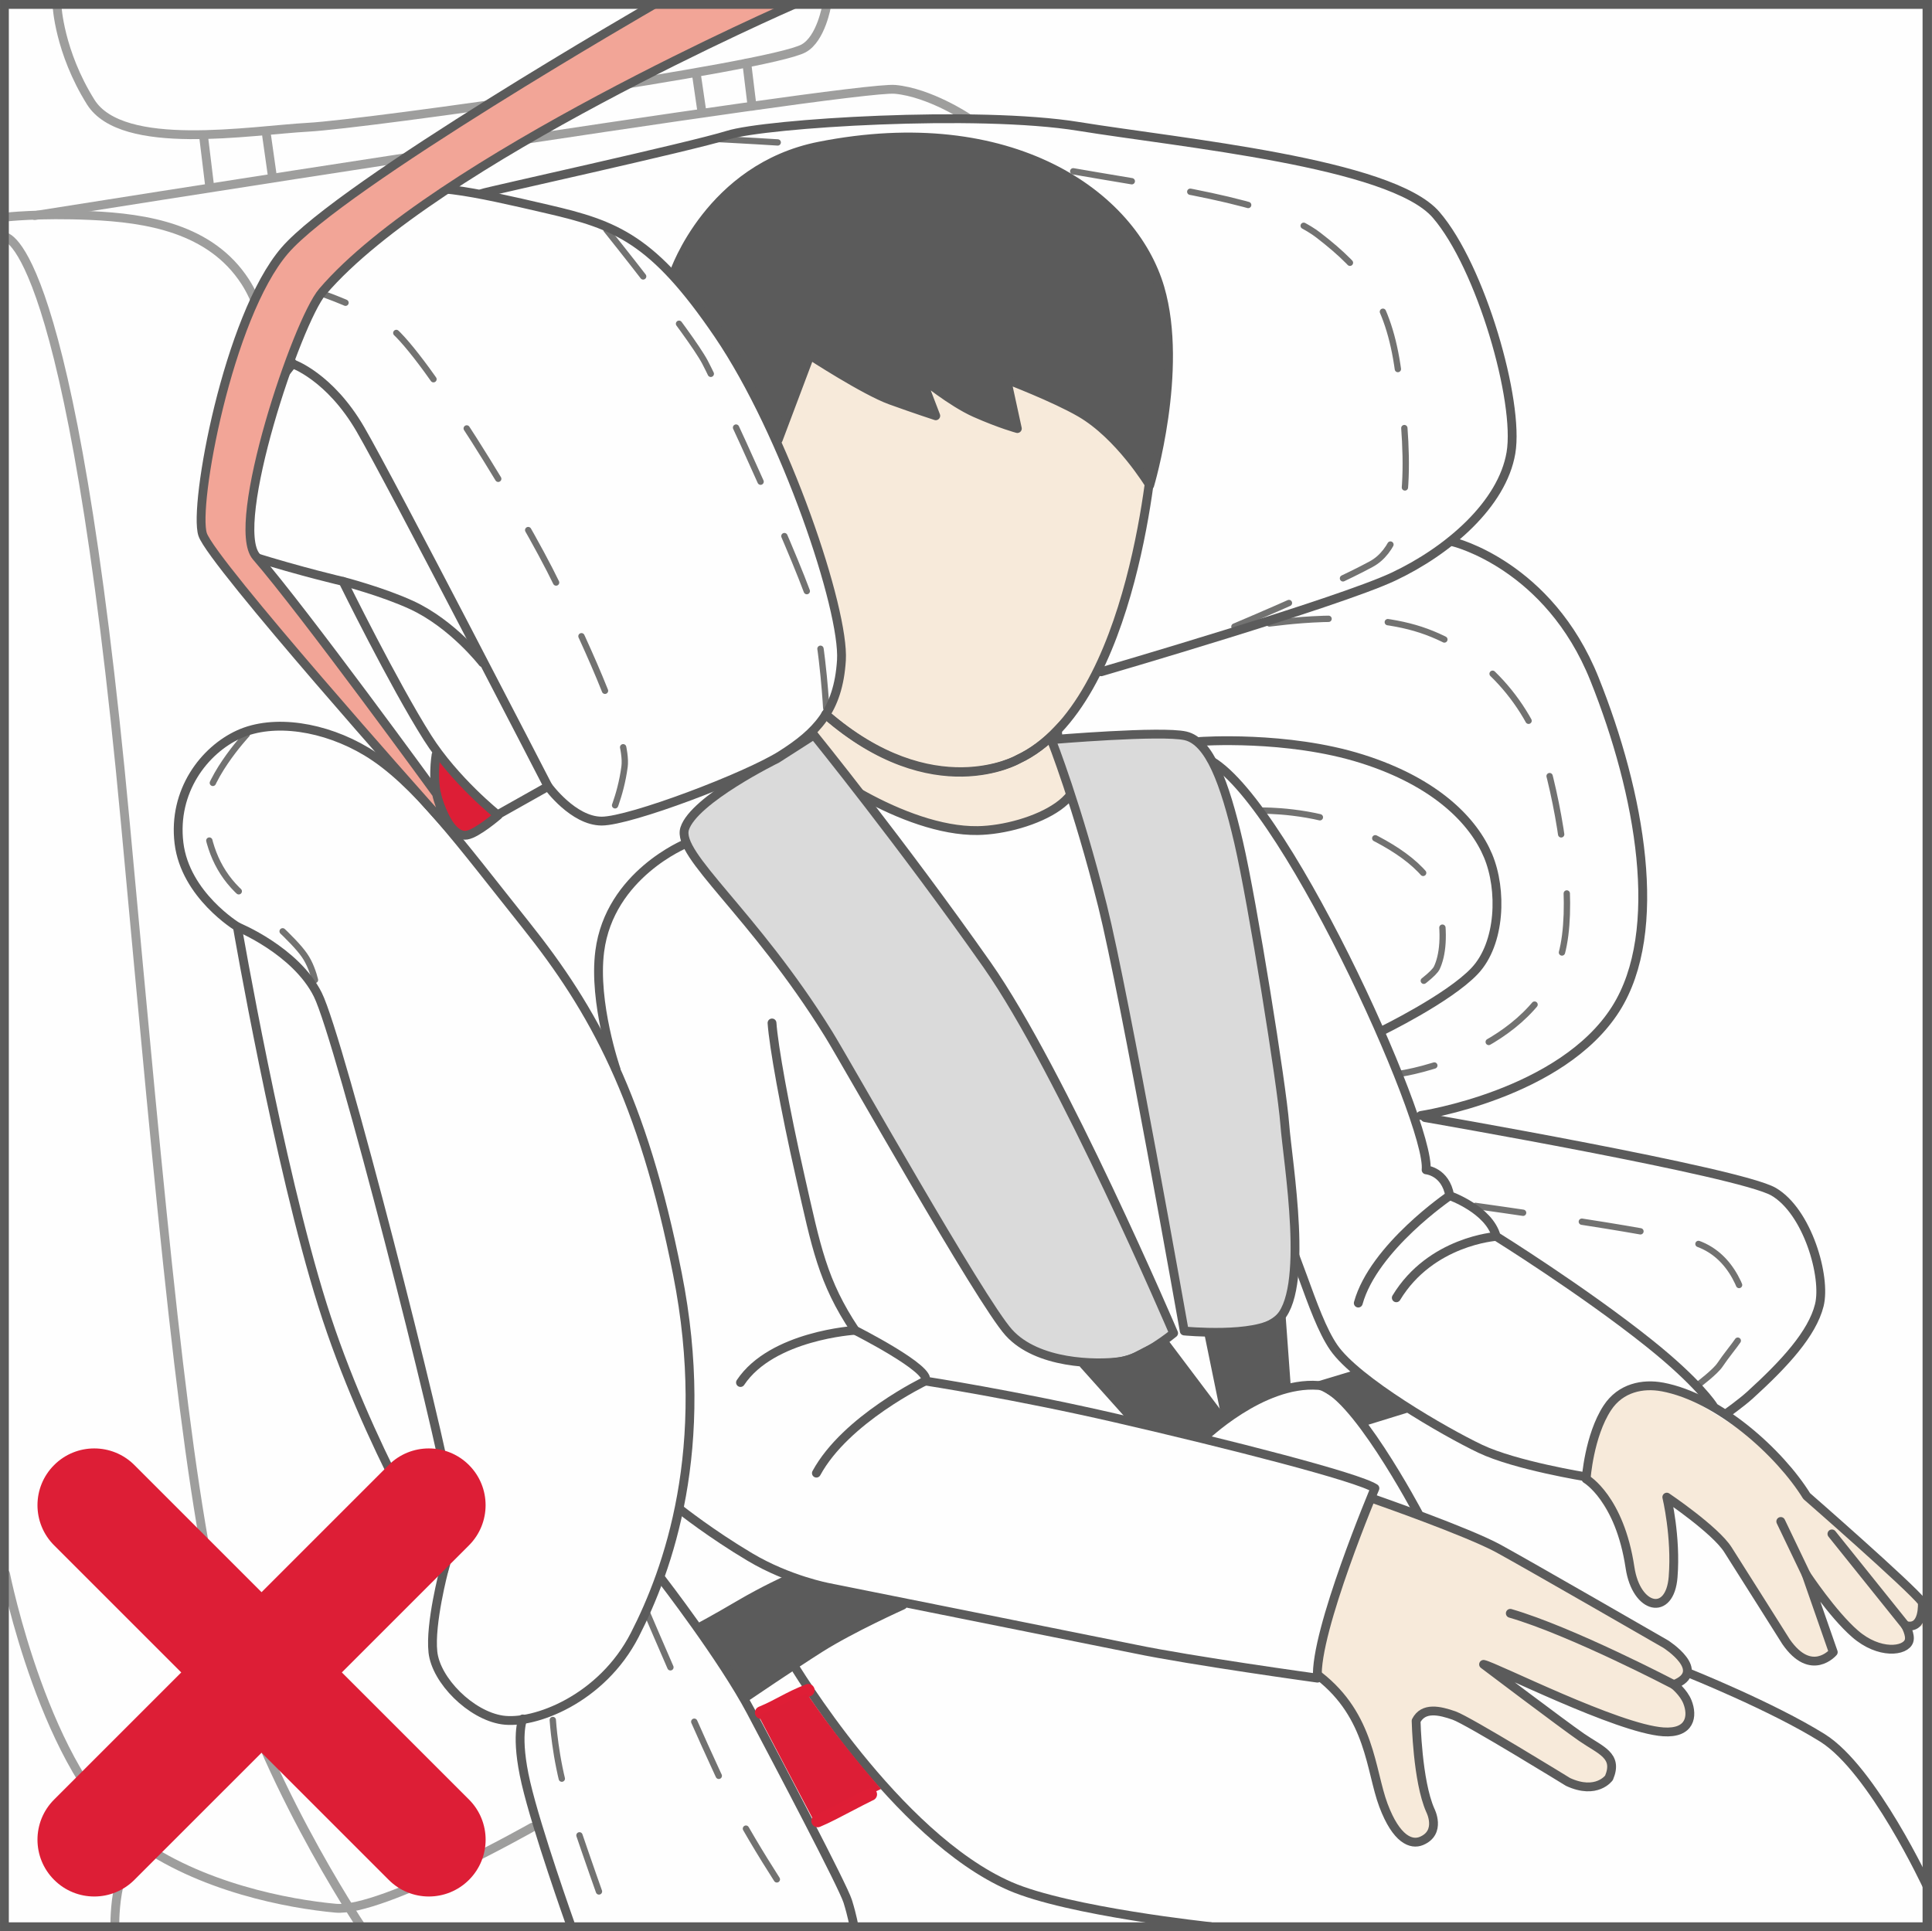 <?xml version="1.0" encoding="UTF-8"?>
<!DOCTYPE svg PUBLIC "-//W3C//DTD SVG 1.1//EN" "http://www.w3.org/Graphics/SVG/1.1/DTD/svg11.dtd">
<!-- Creator: CorelDRAW 2018 (64-Bit) -->
<svg xmlns="http://www.w3.org/2000/svg" xml:space="preserve" width="27.531mm" height="27.522mm" version="1.1" style="shape-rendering:geometricPrecision; text-rendering:geometricPrecision; image-rendering:optimizeQuality; fill-rule:evenodd; clip-rule:evenodd"
viewBox="0 0 1072.31 1071.97"
 xmlns:xlink="http://www.w3.org/1999/xlink">
 <rect x="0" y="0" width="1072.31" height="1071.97" fill="#333333" stroke="none"/>
 <defs>
  <style type="text/css">
   <![CDATA[
    .str3 {stroke:#5B5B5B;stroke-width:4.9;stroke-linecap:round;stroke-miterlimit:4}
    .str0 {stroke:#9E9E9D;stroke-width:4.9;stroke-linecap:round;stroke-linejoin:round;stroke-miterlimit:10}
    .str4 {stroke:#5B5B5B;stroke-width:4.9;stroke-linecap:round;stroke-linejoin:round;stroke-miterlimit:10}
    .str2 {stroke:#5B5B5B;stroke-width:4.9;stroke-linecap:round;stroke-linejoin:round;stroke-miterlimit:4}
    .str5 {stroke:#DF1E36;stroke-width:7.01;stroke-linecap:round;stroke-linejoin:round;stroke-miterlimit:10;stroke-dasharray:32.975 32.975}
    .str1 {stroke:#727271;stroke-width:3.51;stroke-linecap:round;stroke-linejoin:round;stroke-miterlimit:10;stroke-dasharray:32.975 32.975}
    .fil2 {fill:none;fill-rule:nonzero}
    .fil0 {fill:#FEFEFE;fill-rule:nonzero}
    .fil5 {fill:#DADADA;fill-rule:nonzero}
    .fil4 {fill:#5B5B5B;fill-rule:nonzero}
    .fil3 {fill:#F7EADA;fill-rule:nonzero}
    .fil6 {fill:#F2A597;fill-rule:nonzero}
    .fil1 {fill:#DD1E36;fill-rule:nonzero}
   ]]>
  </style>
 </defs>
 <g id="Слой_x0020_1">
  <polygon class="fil0" points="-0,1071.97 1071.98,1071.97 1071.98,0 -0,0 "/>
  <path class="fil1" d="M242.03 419.03c0,0 -2.63,15.32 1.74,27.14 4.38,11.82 9.63,18.87 15.32,17.99 5.69,-0.86 16.27,-11.03 16.27,-11.03l-33.33 -34.09z"/>
  <path class="fil2 str0" d="M458.84 2.93c0,0 -3.05,18.59 -12.83,23.93 -19.26,10.5 -242.78,42.02 -274.88,43.76 -32.1,1.74 -103.29,14 -120.81,-14 -17.5,-28.02 -18.67,-53.41 -18.67,-53.41"/>
  <path class="fil2 str0" d="M19.24 119.64c0,0 454.1,-72.17 477.53,-70.04 19.26,1.76 40.27,15.76 40.27,15.76"/>
  <path class="fil2 str0" d="M151.87 212.43c0,0 -2.12,-34.95 -15.76,-56.02 -19.25,-29.76 -54.74,-35.37 -85.78,-36.77 -28.9,-1.3 -47.28,0.88 -47.28,0.88"/>
  <path class="fil2 str0" d="M295.43 1014.29c0,0 -83.46,47.27 -109.13,44.95 -25.68,-2.34 -75.32,-11.42 -112.05,-38.53 -49.03,-36.18 -71.2,-147.07 -71.2,-147.07"/>
  <path class="fil2 str0" d="M2.61 131.46c0,0 36.77,-0.88 66.97,325.5 20.38,220.26 32.67,359.49 52.52,442.36 19.84,82.87 78.2,169.84 78.2,169.84"/>
  <path class="fil2 str0" d="M83.59 1028.89c0,0 -12.83,4.65 -16.34,14 -3.51,9.34 -3.51,24.51 -3.51,24.51"/>
  <line class="fil2 str0" x1="112.91" y1="75" x2="116.42" y2= "103.88" />
  <line class="fil2 str0" x1="147.93" y1="75" x2="151.28" y2= "98.63" />
  <line class="fil2 str0" x1="386.47" y1="40.86" x2="389.54" y2= "61.87" />
  <line class="fil2 str0" x1="414.49" y1="35.02" x2="417.41" y2= "58.96" />
  <path class="fil2 str1" d="M160.62 157.29c0,0 37.2,9.63 56.46,24.94 19.26,15.33 73.1,102.86 91.91,141.82 18.82,38.97 39.83,84.92 37.65,101.54 -2.19,16.64 -8.31,28.9 -8.31,28.9"/>
  <path class="fil2 str1" d="M336.57 127.52c0,0 46.4,57.78 54.72,73.54 8.31,15.75 55.15,117.73 60.39,138.74 5.26,21.01 7.01,55.15 7.01,55.15"/>
  <path class="fil2 str1" d="M136.99 407.65c0,0 -24.51,26.26 -23.21,44.2 1.32,17.94 7.45,32.83 20.14,44.22 12.7,11.38 28.9,25.38 35.01,34.13 6.13,8.75 7.45,21.89 7.45,21.89"/>
  <path class="fil2 str1" d="M306.81 954.76c0,0 1.3,21.45 7.43,41.58 6.13,20.14 24.95,72.66 24.95,72.66"/>
  <path class="fil2 str1" d="M359.04 895.24c0,0 30.93,72.66 45.37,101.98 14.46,29.33 43.78,71.78 43.78,71.78"/>
  <path class="fil2 str1" d="M699.87 449.96c1.75,0 28.44,-0.29 51.65,9.77 23.19,10.07 43.76,23.65 47.27,41.58 3.51,17.96 1.76,29.34 -1.3,35.89 -3.07,6.58 -33.42,24.81 -33.42,24.81"/>
  <path class="fil2 str1" d="M704.53 346.08c2.19,0 49.45,-7.87 84.04,3.51 34.57,11.38 60.99,41.44 70.17,76.01 9.21,34.59 14.68,78.95 8.04,103.74 -14.89,55.43 -88.71,66.52 -88.71,66.52"/>
  <path class="fil2 str1" d="M942.64 768.6c0,0 9.34,-7.01 11.97,-10.94 6.94,-10.42 16.62,-19.26 15.32,-28.02 -1.32,-8.75 -7.01,-33.56 -30.2,-40.12 -23.21,-6.57 -120.81,-20.13 -120.81,-20.13"/>
  <path class="fil2 str1" d="M398.73 77.19c0,0 132.62,6.57 189.52,16.63 56.9,10.07 118.61,17.52 143.56,36.77 24.95,19.26 38.95,36.77 44.2,75.29 5.26,38.51 10.07,93.67 -14.88,107.23 -24.94,13.58 -85.78,38.82 -85.78,38.82"/>
  <path class="fil3" d="M929.8 772.1c35.76,19.62 55.78,33.75 74.12,58.36 0,0 56.38,50.26 63.03,58.95 0,0 12.19,17.55 -9.38,12.89 0,0 3.06,5.29 1.99,8.59 -1.85,5.81 -13.08,9.66 -31.71,-6.31l-25.35 -30.54 15.02 43.08c0,0 -12.21,14.41 -26.23,-5.85 0,0 -25.81,-40.04 -32.27,-51.07 -6.46,-11.05 -32.14,-26.79 -32.14,-26.79 0,0 3.5,25.09 2.35,45.51 -0.93,16.12 -21.6,10.51 -23.93,-8.16 -2.42,-19.3 -24.94,-49.75 -24.94,-49.75 0,0 1.66,-24.04 11.74,-39.45 7.39,-11.3 21.89,-16.39 30.56,-11.64l7.16 2.21z"/>
  <path class="fil3" d="M759.59 832.37c0,0 52.92,13.27 75.67,30.2l89.25 50.07c0,0 23.8,15.13 4.51,22.49 0,0 5.41,4.23 7.54,9.58 3.12,7.83 1.72,17.67 -13.4,16.65 -25.38,-1.73 -93.6,-36.36 -99.76,-37.47 0,0 45,36.54 54.37,40.47 0,0 20.28,7.79 15.02,20.29 0,0 -6.58,11.86 -22.49,4.52 0,0 -50.87,-27.46 -63.23,-36.85 0,0 -17.05,-4.95 -21.09,2.94 0,0 0.69,33.36 7.86,49.62 0,0 6.41,12.34 -4.96,17.05 -5.52,2.28 -13.85,-0.6 -21.08,-19.88 -7.23,-19.29 -7.75,-48.12 -36.59,-70.54 0,0 2.54,-30.54 28.39,-99.14z"/>
  <path class="fil2 str2" d="M922.63 769.88c31.44,5.91 65.24,36.58 80.12,60.57 0,0 57.53,50.26 64.18,58.95 0,0 1.17,15.76 -9.37,12.89 0,0 3.07,5.29 1.99,8.6 -1.87,5.81 -16.55,7.7 -29.97,-3.98 -12.6,-10.95 -27.09,-32.88 -27.09,-32.88l15.02 43.08c0,0 -12.22,14.41 -26.23,-5.85 0,0 -25.23,-40.03 -32.26,-51.06 -7.05,-11.06 -33.9,-29.15 -33.9,-29.15 0,0 5.29,21.89 3.5,44.36 -1.74,22.18 -20.42,18.08 -23.92,-5.26 -5.76,-38.37 -24.36,-49.17 -24.36,-49.17 0,0 1.66,-24.04 11.75,-39.45 7.39,-11.3 19.84,-13.64 30.54,-11.64z"/>
  <line class="fil2 str2" x1="1002.49" y1="874.02" x2="988.38" y2= "844.56" />
  <line class="fil2 str2" x1="1057.56" y1="902.29" x2="1016.77" y2= "851.46" />
  <path class="fil2 str2" d="M762.89 832.21c0,0 51.71,18.04 68.87,27.43 17.15,9.4 92.74,52.99 92.74,52.99 0,0 23.81,15.14 4.52,22.49 0,0 5.41,4.25 7.53,9.58 3.14,7.85 1.72,17.67 -13.38,16.65 -25.38,-1.73 -93.6,-36.36 -99.75,-37.46 0,0 43.79,33.13 54.37,40.45 10.58,7.34 20.51,10.02 15.25,22.52 0,0 -6.83,9.63 -22.74,2.29 0,0 -55.24,-34.03 -63.22,-36.85 -8,-2.8 -17.06,-4.93 -21.1,2.94 0,0 0.7,33.38 7.86,49.61 0,0 6.42,12.34 -4.96,17.07 -5.51,2.27 -13.84,-0.6 -21.06,-19.88 -7.23,-19.3 -7,-49.38 -35.84,-71.81"/>
  <path class="fil2 str2" d="M929.03 935.13c0,0 -56.69,-29.68 -90.77,-39.58"/>
  <path class="fil2 str2" d="M671.85 1069.44c0,0 -78.97,-8.35 -111.27,-22.44 -63.53,-27.72 -120.82,-123.93 -120.82,-123.93"/>
  <path class="fil2 str2" d="M585.85 411.29c13.24,1.97 61.13,1.11 82.58,9.18 41.08,15.42 125.93,202.89 123.1,228.92 0,0 10.69,0.81 13.12,14.32 0,0 21.78,7.68 25.8,22.61 0,0 48.3,30.09 84.74,59.21 27.66,22.08 35.6,34.75 35.6,34.75"/>
  <path class="fil2 str2" d="M428.49 567.84c0.83,12.45 7.01,47.27 15.76,85.78 8.75,38.53 12.26,57.78 30.34,84.84 0,0 43.13,21.79 38.97,28.14 0,0 49.32,7.57 106,20.64 63.29,14.59 134.01,32.67 143.56,38.9 0,0 -33.61,79.67 -31.91,105.39 0,0 -70.19,-9.69 -101.39,-16.2 0,0 -143.56,-28.88 -169.8,-34.09 0,0 -22.19,-4.08 -43.78,-16.93 -21.59,-12.83 -38.51,-26.26 -38.51,-26.26"/>
  <path class="fil2 str2" d="M673.82 513.82c9.43,44.39 27.05,138.56 29.55,150.32"/>
  <path class="fil2 str2" d="M453.12 817.73c16.26,-29.96 60.45,-51.13 60.45,-51.13"/>
  <path class="fil2 str2" d="M474.58 738.45c0,0 -46.09,2.72 -63.59,28.98"/>
  <path class="fil2 str2" d="M830.46 686.33c0,0 -36.32,2.41 -55.48,34.07"/>
  <path class="fil2 str2" d="M804.65 663.72c0,0 -42.18,28.64 -50.77,59.61"/>
  <path class="fil2 str2" d="M380.8 468.22c0,0 -42.42,17.13 -47.93,59.84 -3.7,28.6 9,65.34 9,65.34"/>
  <path class="fil2 str2" d="M880.35 819.81c0,0 -39.28,-6.32 -58.79,-15.61 -19.54,-9.29 -68.45,-37.58 -81.28,-56.18 -12.82,-18.59 -21.15,-59.37 -36.9,-83.01"/>
  <path class="fil2 str2" d="M1069.86 1047.56c0,0 -30.34,-65.37 -58.35,-82.87 -28.02,-17.5 -74.71,-36.18 -74.71,-36.18"/>
  <path class="fil3" d="M429.37 239.86c-13.71,-35.6 -54.15,-85.85 -54.15,-85.85 0,0 9.3,-17.52 17.09,-27.78 35.66,-46.97 92.7,-55.28 139.51,-44.94 124.54,27.44 108.44,164.96 108.44,164.96 0,0 -9.68,144.67 -75.2,175.25 0,0 -33.64,18.95 -79.89,-6.09 -8.63,-4.67 -27.05,-19 -27.05,-19 0,0 18.12,-34.27 1.32,-71.33l-30.06 -85.2z"/>
  <path class="fil3" d="M565.34 421.65c8.11,-3.79 15.07,-9.5 21.56,-16.28l0.76 11.32c35.18,30.05 -34.28,45.52 -34.28,45.52 -66.82,-6.13 -104.26,-37.34 -110.89,-48.15 -0.47,-0.88 8.18,-7.58 8.18,-7.58l7.58 -10.22c47.27,40.56 87.54,30.64 87.54,30.64l19.55 -5.25z"/>
  <path class="fil2 str3" d="M375.38 154.07c4.21,-11.73 10.43,-19.3 16.92,-27.85 35.67,-46.96 92.69,-55.28 139.52,-44.96 124.53,27.47 108.44,164.98 108.44,164.98 0,0 -9.69,144.66 -75.22,175.25 0,0 -47.27,26.63 -106.78,-24.95"/>
  <path class="fil2 str3" d="M458.55 396.85c59.65,51.92 106.52,24.64 106.52,24.64 8.09,-3.79 15.36,-9.33 21.84,-16.12l0.76 11.31c29.92,23.94 -16.12,43.95 -45.07,44.37 -40.85,0.58 -93.77,-36.46 -100.38,-47.27"/>
  <path class="fil4" d="M449.6 197.18c0,0 30.27,19.73 44.64,24.95 14.36,5.19 25.13,8.67 25.13,8.67l-8.18 -21.37c0,0 16.91,13.95 30.13,19.79 14.17,6.25 23.33,8.67 23.33,8.67l-5.94 -27.29c0,0 26.55,10.13 40.9,18.47 21.89,12.68 38.52,40.26 38.52,40.26 0,0 19.03,-63.76 5.7,-109.42 -15.18,-51.95 -82.88,-99.8 -189.1,-78.79 -60.81,12.02 -80.53,70.02 -80.53,70.02 0,0 27.48,32.73 36.77,50.79 10.5,20.42 21.01,42.02 21.01,42.02l17.61 -46.77z"/>
  <path class="fil2 str4" d="M449.6 197.18c0,0 30.27,19.73 44.64,24.95 14.36,5.19 25.13,8.67 25.13,8.67l-8.18 -21.37c0,0 16.91,13.95 30.13,19.79 14.17,6.25 23.33,8.67 23.33,8.67l-5.94 -27.29c0,0 26.55,10.13 40.9,18.47 21.89,12.68 38.52,40.26 38.52,40.26 0,0 19.03,-63.76 5.7,-109.42 -15.18,-51.95 -82.88,-99.8 -189.1,-78.79 -60.81,12.02 -80.53,70.02 -80.53,70.02 0,0 27.48,32.73 36.77,50.79 10.5,20.42 21.01,42.02 21.01,42.02l17.61 -46.77z"/>
  <path class="fil5" d="M657.29 738.83c0,0 -33.14,-187.17 -45.32,-235.86 -13.93,-55.76 -28.46,-92.37 -28.46,-92.37 0,0 61.38,-5.22 74.55,-2.11 13.16,3.09 21.61,25.64 29.38,58.95 7.74,33.31 24.07,135.45 25.62,156.37 1.55,20.91 14.32,94.11 -4.27,109.21 -11.84,9.63 -51.5,5.81 -51.5,5.81z"/>
  <path class="fil2 str2" d="M657.29 738.83c0,0 -33.14,-187.17 -45.32,-235.86 -13.93,-55.76 -28.46,-92.37 -28.46,-92.37 0,0 61.38,-5.22 74.55,-2.11 13.16,3.09 21.61,25.64 29.38,58.95 7.74,33.31 24.07,135.45 25.62,156.37 1.55,20.91 14.32,94.11 -4.27,109.21 -11.84,9.63 -51.5,5.81 -51.5,5.81z"/>
  <path class="fil5" d="M451.76 408c0,0 48.68,60.13 96.12,127.63 41.33,58.85 103.51,204.4 103.51,204.4 0,0 -17.05,14.21 -30.15,15.84 -13.08,1.65 -45.44,1.36 -61.3,-16.17 -15.87,-17.55 -90.04,-149.59 -100.15,-165.86 -41.82,-67.38 -84.43,-99.14 -79.78,-113.85 5.11,-16.2 51.23,-38.83 51.23,-38.83l20.53 -13.16z"/>
  <path class="fil2 str2" d="M451.76 408c0,0 48.68,60.13 96.12,127.63 41.33,58.85 103.51,204.4 103.51,204.4 0,0 -17.05,14.21 -30.15,15.84 -13.08,1.65 -45.44,1.36 -61.3,-16.17 -15.87,-17.55 -90.04,-149.59 -100.15,-165.86 -41.82,-67.38 -84.43,-99.14 -79.78,-113.85 5.11,-16.2 51.23,-38.83 51.23,-38.83l20.53 -13.16z"/>
  <path class="fil2 str2" d="M276.17 452.29l28.02 -15.76c0,0 14,19.26 29.76,19.26 15.76,0 80.53,-24.51 99.8,-36.77 19.25,-12.26 31.51,-24.51 33.27,-52.52 1.74,-28.02 -31.08,-126.03 -68.29,-180.78 -36.18,-53.25 -56.9,-60.83 -94.53,-69.58 -41.81,-9.73 -70.48,-16.2 -84.48,-7.89 -20.97,12.46 -52.09,37.65 -62.59,51.65 -10.51,14.01 5.25,42.02 5.25,42.02 0,0 -33.93,41.47 -42.02,63.03 -6.57,17.5 -8.75,35.02 19.25,43.78 28.02,8.75 50.78,14 50.78,14 0,0 28,56.9 46.83,86.66 15.09,23.86 38.95,42.9 38.95,42.9z"/>
  <path class="fil2 str2" d="M162.37 201.93c0,0 20.57,7.01 37.63,36.33 17.08,29.33 104.18,198.28 104.18,198.28"/>
  <path class="fil2 str2" d="M190.39 322.73c0,0 22.09,5.75 38.07,13.14 22.77,10.5 39.39,31.95 39.39,31.95"/>
  <path class="fil2 str2" d="M242.03 419.03c0,0 -2.63,15.32 1.74,27.14 4.38,11.82 9.63,18.29 15.32,17.41 5.69,-0.88 17.43,-11.03 17.43,-11.03"/>
  <path class="fil2 str2" d="M267.42 107.39c1.74,-0.88 115.56,-25.83 136.56,-32.39 21.01,-6.57 138.31,-14.01 194.78,-4.81 56.46,9.18 173.32,20.12 198.28,49.01 24.95,28.88 46.39,103.74 41.58,132.18 -4.81,28.46 -34.59,54.28 -65.21,68.71 -30.64,14.44 -162.25,52.82 -162.25,52.82"/>
  <path class="fil2 str2" d="M806.66 300.85c0,0 52.96,12.69 78.35,76.16 25.4,63.45 39.08,139.81 11.82,182.95 -30.05,47.56 -108.26,59.24 -108.26,59.24"/>
  <path class="fil2 str2" d="M666.02 411.58c0,0 48.3,-3.51 89.88,9.63 41.58,13.12 62.15,35.01 70.02,53.83 7.89,18.83 7.01,48.59 -7.43,63.91 -14.44,15.32 -52.09,33.56 -52.09,33.56"/>
  <path class="fil2 str2" d="M790.91 620.37c0,0 174.65,30.2 193.47,41.14 18.81,10.95 29.32,47.28 25.38,63.03 -3.94,15.76 -19.25,32.4 -38.51,49.91 -4.69,4.26 -13.43,10.5 -13.43,10.5"/>
  <path class="fil2 str2" d="M246.41 871.6c0,0 -7.88,29.76 -6.13,45.52 1.75,15.76 21.01,35.01 38.52,37.63 17.5,2.63 55.15,-11.38 73.54,-47.27 18.38,-35.89 42.88,-103.3 23.63,-200.46 -19.26,-97.18 -46.55,-146.45 -84.04,-193.47 -36.77,-46.1 -61.28,-79.94 -88.42,-96.3 -23.29,-14.01 -51.65,-18.38 -70.9,-9.63 -19.26,8.75 -36.77,31.52 -33.27,60.4 3.51,28.9 32.39,46.4 32.39,46.4 0,0 22.77,132.18 47.27,210.09 24.51,77.91 67.41,147.07 67.41,147.07z"/>
  <path class="fil2 str2" d="M131.73 514.45c0,0 32.39,13.14 44.64,37.64 12.26,24.51 69.15,248.62 72.66,275.76 3.51,27.14 -2.63,43.76 -2.63,43.76"/>
  <path class="fil2 str2" d="M290.18 954.18c0,0 -4.38,9.33 1.74,35.6 6.13,26.26 24.51,77.91 24.51,77.91"/>
  <path class="fil2 str2" d="M367.21 876.57c0,0 33.84,43.76 49.61,73.54 15.76,29.76 51.04,96.8 53.7,105.32 2.63,8.48 3.49,14.01 3.49,14.01"/>
  <path class="fil4" d="M646.26 745.22l31.95 42.42 -11.6 9.38 -36.89 -8.13 -28.18 -31.47c0,0 20.92,0 28.47,-4.07 7.54,-4.07 16.25,-8.13 16.25,-8.13z"/>
  <path class="fil2 str2" d="M646.26 745.22l31.95 42.42 -11.6 9.38 -36.89 -8.13 -28.18 -31.47c0,0 20.92,0 28.47,-4.07 7.54,-4.07 16.25,-8.13 16.25,-8.13z"/>
  <path class="fil4" d="M711.12 730.7l2.71 37.18 -33.69 17.43 -9.29 -45.32c0,0 15.25,1.11 23.62,-0.77 12.01,-2.71 16.65,-8.52 16.65,-8.52z"/>
  <path class="fil2 str2" d="M711.12 730.7l2.71 37.18 -33.69 17.43 -9.29 -45.32c0,0 15.25,1.11 23.62,-0.77 12.01,-2.71 16.65,-8.52 16.65,-8.52z"/>
  <path class="fil4" d="M501.03 891.03c0,0 -28.46,12.78 -45.89,23.81 -14.72,9.33 -41.24,27.32 -41.24,27.32l-25.57 -38.93c0,0 8.65,-4.58 22.27,-12.6 13.16,-7.74 25.94,-13.55 25.94,-13.55 0,0 16.42,5.06 30.22,8.14 17.04,3.81 31.95,7.37 34.27,5.81z"/>
  <path class="fil2 str2" d="M501.03 891.03c0,0 -28.46,12.78 -45.89,23.81 -14.72,9.33 -41.24,27.32 -41.24,27.32l-25.57 -38.93c0,0 8.65,-4.58 22.27,-12.6 13.16,-7.74 25.94,-13.55 25.94,-13.55 0,0 16.42,5.06 30.22,8.14 17.04,3.81 31.95,7.37 34.27,5.81z"/>
  <path class="fil2 str2" d="M668.05 798.18c0,0 32.23,-31.47 63.59,-29.14 18.69,1.39 55.5,70.97 55.5,70.97"/>
  <path class="fil4" d="M733.11 768.84l19.84 -5.99c0,0 11.99,8.9 17.42,12 5.43,3.11 10.07,6.97 10.07,6.97l-22.93 7.08c0,0 -6.88,-7.46 -12.31,-12.11 -5.43,-4.65 -12.09,-7.94 -12.09,-7.94z"/>
  <path class="fil2 str2" d="M733.11 768.84l19.84 -5.99c0,0 11.99,8.9 17.42,12 5.43,3.11 10.07,6.97 10.07,6.97l-22.93 7.08c0,0 -6.88,-7.46 -12.31,-12.11 -5.43,-4.65 -12.09,-7.94 -12.09,-7.94z"/>
  <path class="fil6" d="M362.83 2.57c0,0 -173.32,99.8 -204.84,136.57 -31.51,36.76 -50.77,141.8 -45.52,157.56 5.26,15.76 138.67,165.55 138.67,165.55l-11.36 -28.03c0,0 -89.66,-109.5 -99.29,-128.76 -6.49,-12.99 -1.35,-39.42 14,-79.65 7.42,-19.42 5.22,-45.77 28.02,-68.29 70.04,-69.16 253.87,-154.94 253.87,-154.94l-73.54 0z"/>
  <path class="fil2 str2" d="M440.46 2.57c0,0 -199.6,86.97 -261.46,159.32 -14.3,16.75 -51.94,129.56 -36.76,147.07 26.54,30.61 100.06,131.74 100.06,131.74 0,0 1.48,8.72 9.7,22.29l-14.79 -16.46c0,0 -119.49,-134.07 -124.74,-149.83 -5.26,-15.76 14,-120.81 45.51,-157.56 31.52,-36.77 204.84,-136.57 204.84,-136.57"/>
  <path class="fil1" d="M189.72 928.37l70.57 -70.56c12.3,-12.31 12.3,-32.27 0,-44.56 -12.3,-12.31 -32.28,-12.31 -44.57,0l-70.56 70.56 -70.57 -70.56c-12.3,-12.31 -32.26,-12.31 -44.56,0 -12.31,12.3 -12.31,32.25 0,44.56l70.56 70.56 -70.56 70.56c-12.31,12.31 -12.31,32.26 0,44.56 6.14,6.16 14.22,9.25 22.28,9.25 8.07,0 16.14,-3.09 22.29,-9.25l70.57 -70.56 70.56 70.56c6.15,6.16 14.24,9.25 22.29,9.25 8.07,0 16.13,-3.09 22.29,-9.25 12.3,-12.3 12.3,-32.25 0,-44.56l-70.57 -70.56z"/>
  <path class="fil4" d="M-0 1071.97l1071.98 0 0 -1071.97 -1071.98 0 0 1071.97zm4.89 -1067.06l1062.19 0 0 1062.17 -1062.19 0 0 -1062.17z"/>
  <path class="fil2 str5" d="M422.5 950.67c9.92,-4.1 14.56,-7.88 26.11,-12.42"/>
  <path class="fil1" d="M489 993.06c-14.43,6.63 -24.57,12.14 -37.11,18 0,0 -27.73,-52.57 -30.89,-58.74 9.84,-4.19 15.28,-7.56 26.74,-12.22 1.25,1.11 12.81,20.27 41.26,52.96z"/>
  <path class="fil2 str5" d="M453.8 1010.8c9.92,-4.09 26.54,-14.07 38.06,-18.63"/>
 </g>
</svg>
